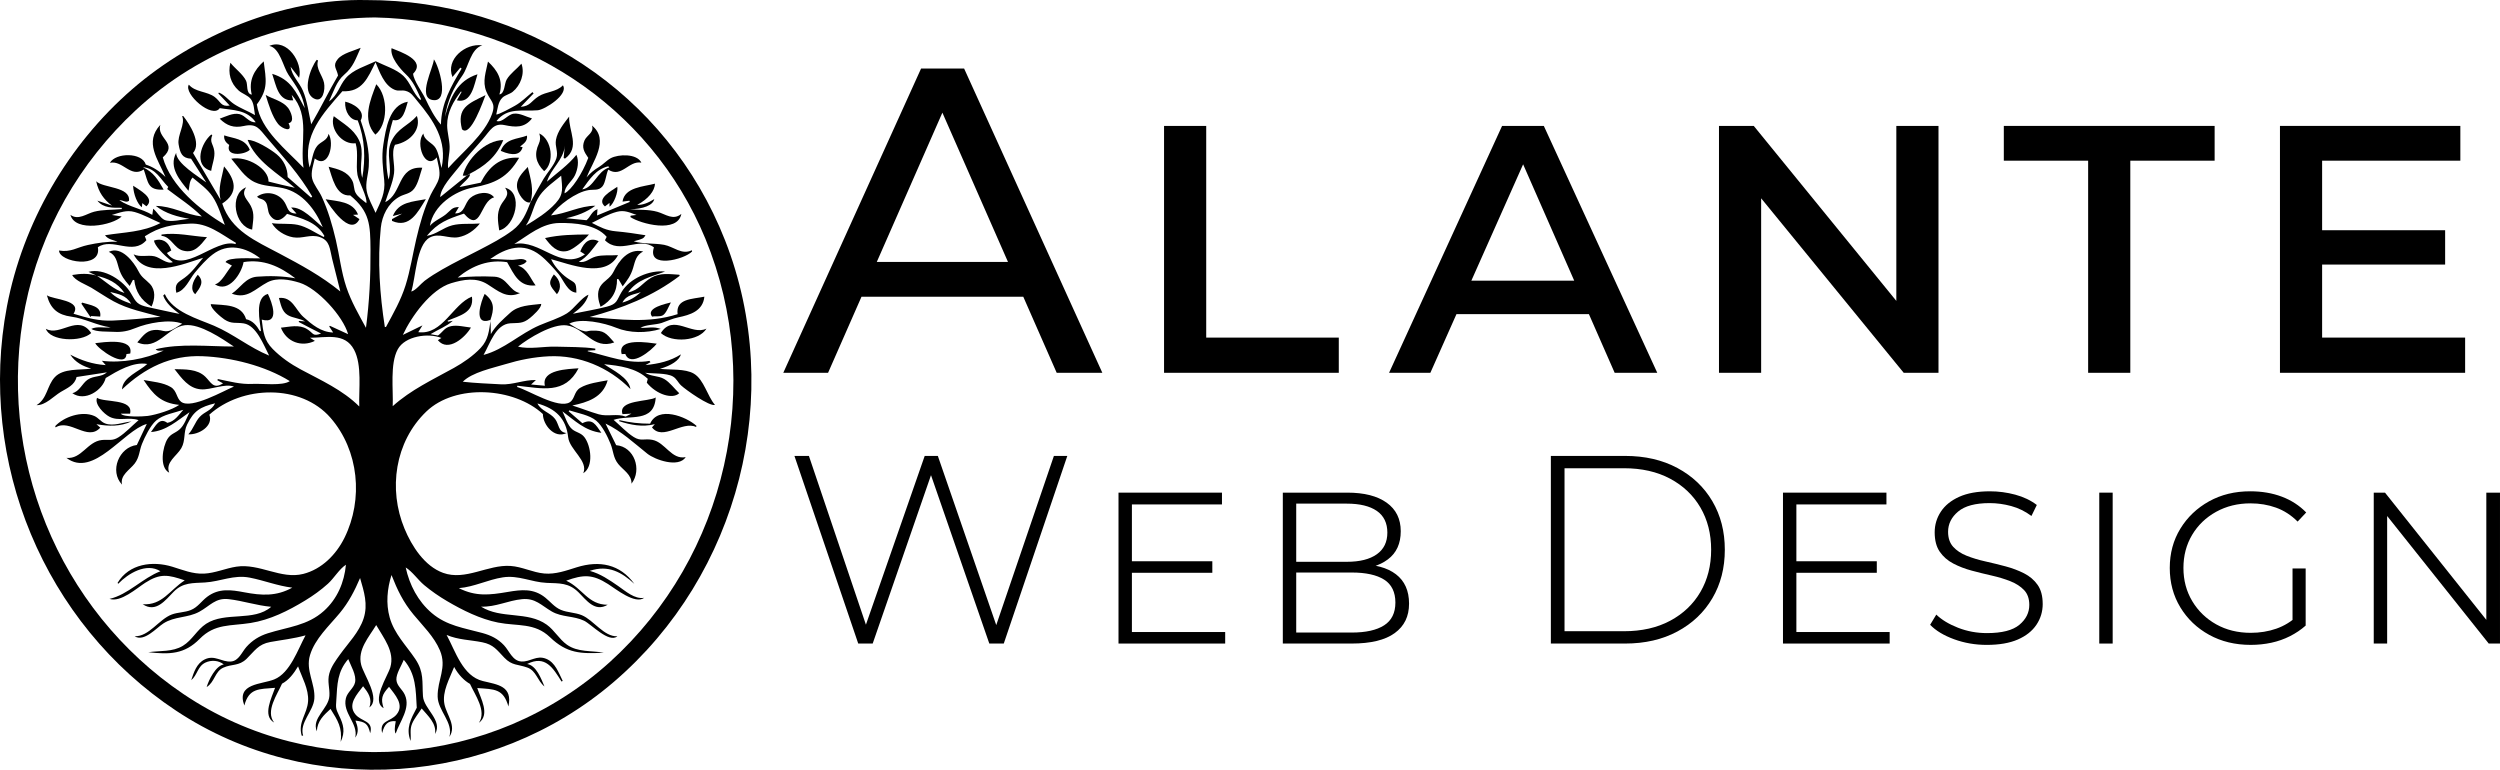 <?xml version="1.0" encoding="UTF-8"?>
<svg id="Layer_2" data-name="Layer 2" xmlns="http://www.w3.org/2000/svg" viewBox="0 0 4777.67 1471.07">

  <g id="New_Logo_W_Text" data-name="New Logo W/ Text">
    <g>
      <path class="cls-1" d="M700.56.13c302.35-.33,574.12,176.09,685.22,459.58,115.47,294.65,26.82,638.26-212.86,843.56-233.25,199.79-579.57,225.02-836.33,54.96C83.97,1190.9-43.33,882.54,13.3,585.34c30.39-159.47,116.44-308.19,239.06-414.61C371.72,67.14,541.01-3.44,700.56.13ZM716.32,33.33c-169.09,2.14-332.02,61.47-456.6,177.02-108.27,100.42-182.67,230.48-211.55,375.49-56.63,284.29,61.82,578.36,302.51,740.61,251.2,169.34,590.86,141.42,814.86-61.34,223.36-202.17,297.24-529.82,182.64-808.54C1242.47,199.51,990.82,39.17,716.32,33.33Z"/>
      <path class="cls-1" d="M937.21,611.54c.54,9.03.78,17.95.78,26.99,9.14-16.24,23.26-28.06,36.72-40.48,16.1-14.86,38.38-14.65,59.52-17.26.94,7.68-16.37,22.82-21.56,27.03-13.84,11.22-21.52,8.96-37.4,10.01-28,1.85-38.47,38.22-51.16,60.45,39.32-10.3,69.73-40.67,107.07-56.67,17.49-7.5,35.91-12.83,52.26-22.76,13.18-8.01,28.29-30.81,41.23-35.59-4.71,16.32-16.49,26.49-29.8,36.36,21.41-4.49,43.52-7.99,64.69-13.51,20.53-5.35,18.72-11.97,28.37-28.15,15.58-26.12,53.38-42.24,83.08-38.98-26.25,9.97-53.41,14.74-70.62,39.87,21.5-4.66,26.79-18.16,44.21-28.14,17.36-9.94,34.7-6.75,53.56-5.67.27.68.55,1.36.82,2.05-51.88,39.5-109.94,62.07-172.18,78.75,58.19,4.4,111.83,12.64,168.14-5.45-3.88-30,28.07-28.58,51.16-33.41-2.69,27.64-27.66,34.97-49.92,39.51-11.06,2.26-21.03,7.05-31.66,10.67-11.14,3.79-31.03,3.08-40.5,9.4,12.84.56,25.67-3.16,38.7,2.07-27.23,8.38-59.63,8.27-85.66-2.43-21.46-8.82-67.31-19.36-89.18-7.61,7.29,4.01,15.16,10.1,23.12,12.76,12.2,4.06,9.21.82,20.25.53,23.16-.6,26.3,4.14,42.61,22.55-40.31,14.63-55.63-27.53-90.65-32.56-26.87-3.86-73.3,24.51-93.15,40.53,21.42,5.67,50.2-.73,72.63.09,24.56.89,50.75.12,74.98,3.73,0,1,.01,2,.02,2.99-4.75.31-9.5.63-14.26.94-.11.4-.22.79-.33,1.19,38.39,9.12,78.84,25.48,118.08,18.34.64.83,1.28,1.65,1.93,2.48-2.51,1.46-5.01,2.91-9.52,5.54,25.3-2.51,47.31-7.56,67.73-20.51-3.41,11.78-18.58,21.46-40.25,27.71,18.83,2.13,48.57-.66,65.08,9.25,19.17,11.51,25.55,42.71,40.19,59.68-10.59,3.14-55.65-28.76-64.7-37.22-6.19-5.79-8.44-12.95-15.84-17.19-11.94-6.83-38.99-5.23-52.97-7.03,11.86,7.53,24.69,5.17,36.48,11.93,10.58,6.07,19.84,18.8,28.7,27.15-12.39,11.97-43.14,2.89-61.95-20.11.57-2.23,1.22-4.79,1.89-7.4-22.7-21.01-53.93-25.01-83.53-27.96,16.54,11.46,47.23,25.4,50.4,47.56-41.36-41.83-97.93-65.41-156.07-62.65-28.24,1.34-56.13,6.9-83.13,15.12-23.66,7.2-63.56,15.51-81.21,33.49,23.6,2.72,49.15,3.6,72.95,4.96,22.9,1.3,43.94-8.89,66.88-8.19-2.4,2.19-4.79,4.38-9.31,8.51,10.27.93,18.15,1.65,26.4,2.39-7.4-31.16,45.04-31.85,64.35-33.34-26.29,50.65-69.75,38.16-117.01,33.32-.15.81-.29,1.61-.44,2.42,21.61,6.1,79.39,42.7,100.65,29.14,9.92-6.33,8.01-20.31,19.78-27.46,14.53-8.83,36.51-11.45,52.64-14.52-9.17,33.07-38.55,42.05-67.54,48.2,16.89,5.21,33.54,12.04,50.46,16.84,17.39,4.94,34.85-2.01,51.54,4.38,3.29-1.71,6.57-3.42,10.96-5.71-6.52.38-11.67.67-17.07.99-9.26-27.78,50.78-23.49,63.46-31.86-2.84,49.36-50.49,32.55-80.49,42.78,12.47,10.63,24.63,24.03,38.42,32.78,13.76,8.72,20.22,2.48,35.65,5.44,24.71,4.75,36.34,38.48,63.79,33-13.62,21.02-58.65,5.21-73.47-6.62-26.05-20.8-49.08-42.63-79.85-57.54,6.66,13.51,13.33,27.01,20.38,41.32,34.6,2.91,49.96,46.81,29.29,73.61.5-17.49-15.61-25.63-25.28-37.56-9.97-12.31-9.14-24.63-14.69-38.42-5.59-13.88-15.69-34.59-27.39-44.36-13.1-10.94-35.54-14.55-51.51-19.81-.4.62-.8,1.24-1.21,1.86,8.86,7.67,17.73,15.35,26.23,22.71,19.68-9.91,25.3,2.93,36.28,18.35-31.26-3.59-51.23-23.69-74.5-41.07,5.24,10.23,9.91,26.89,18.66,34.21,7.52,6.3,16.69,6.57,23.32,15.11,12.7,16.34,18.26,56.57-2.15,69.02,10.34-23.46-26.2-44.86-28.81-68.83-3.88-35.68-23.86-54.74-58.74-64.53,7.51,14.83,24.21,17.08,33.78,29.65,7.9,10.38,5.63,25.25,21.94,26.87-23.47,11.62-45.28-16.17-45.28-36.28-54.82-50.93-166.92-58.5-222.83-4.74-60.13,57.82-72.95,148.49-41.58,223.87,13.9,33.4,38.18,71.51,73.78,84.39,42.81,15.49,85.28-16.13,128.71-13.25,22.35,1.48,42.41,12.5,64.57,14.46,21.66,1.91,41.76-5.57,62.1-11.91,43.1-13.44,82.58-6.19,110.09,31.75-23.82-21.93-49.53-37.06-85.33-24.88,20.27,5.43,37.23,17.17,54.26,28.88,13.91,9.57,31.79,25.86,49.86,22.6-17.33,13.17-54.34-16.96-69.11-26.32-29.8-18.89-47.02-18.36-79.99-6.41,31.63,14.69,41.65,46.03,79.23,46.03-24.33,14.6-40.61-8.85-55.52-23.64-18.95-18.81-36.43-17.09-61.11-18.2-29.05-1.31-53.75-15.12-83.63-10.54-28.75,4.41-54.7,18.29-84.13,20.61,32.44,16.25,58.59,13.23,93.16,7.32,26.75-4.57,49.81-7.15,72.09,10.8,9.98,8.04,17.68,18.33,29.81,23.41,12.75,5.34,27.04,4.84,39.95,10.16,22.41,9.22,42.67,41.69,68.03,40.27-16.15,13.77-49.85-22.99-63.56-29.64-19.86-9.62-42.34-6.46-61.78-17.68-20.09-11.6-31.24-25.99-56.77-23.59-26.98,2.54-50.54,15.36-78.54,14.28,38.28,24.23,88.81,8.14,125.49,34.4,14.97,10.71,23.84,27.8,38.75,38.36,20.72,14.67,46.71,11.1,70.5,15.19-43.83,2.54-70.71,1.49-102.89-29.51-29.21-28.13-62.21-20.68-99.33-28-33.87-6.68-67.71-23.55-97.32-40.96-15.39-9.05-30.16-19.21-43.86-30.68-11.82-9.89-22.48-25.76-35.27-33.65,7.24,33.4,23.54,64.69,49.79,87.06,28.78,24.53,61.66,28.55,96.7,38.18,16.19,4.45,29.71,10.97,41.38,23.45,10.43,11.16,16.41,30.23,33.53,31.03,17,.8,28.51-12.6,46.88-5.24,17.7,7.1,23.88,26.69,31.8,42.3-.75.42-1.49.85-2.24,1.27-16.29-26.06-31.01-51.1-65.75-33.56,17.74,2.74,26.91,28.66,33.12,42.94-13.7-10.93-15.59-29.96-32.66-36.12-18.09-6.53-29.23-3.37-44.08-18.89-14.26-14.9-20.78-25.12-42.05-29.42-23.26-4.7-45.83-4.5-68.24-14.02,17.07,31.42,30.79,78.75,69.3,88.1,28.67,6.96,57.14,9.39,48.84,48.59-9.72-34.31-26.73-32.75-59.57-35.22,6.46,19.52,24.94,50.42,3.16,66.46,15.2-22.52-7.45-53.3-17.01-74.34-10.78-6.06-22.07-17.2-30.29-32.41-8.47,21.91-23.48,47.24-18.53,71.28,4.23,20.57,23.63,41.44,9.35,62.44,8.08-27.58-21.75-49.85-22.35-76.93-.72-32.54,18.41-55.39,4.25-88.69-11.13-26.18-32.54-46.69-50.41-68.28-19.76-23.88-30.8-46.98-42.02-75.51-8.26,26.16-10.95,54.42-3.48,81.11,8.74,31.24,31.37,53.16,48.96,79.35,16.94,25.22,12.79,43.19,14.63,71.12,1.61,24.49,38.46,46.04,23.11,72.3,3.03-20.53-13.61-34.67-25.59-48.87-5.72,9.12-14.16,19.13-18.3,29.02-4.92,11.75-1.49,20.96-2.96,33.09-9.24-24.86.49-41.69,11.89-63.54-1.98-34.32-1.31-64.01-24.81-91.52-4.18,10.65-14.91,26.92-14.12,38.2.84,11.99,11.43,18,16.23,28.84,11.32,25.54-9.61,50.29-17.6,73.9q-3.5-4.68.16-23.63c-14.42-1.34-21.52,4.87-26.01,22.76-5.87-24.73,15.66-21.21,27.56-35.6,15.49-18.75-3.24-37.9-14.38-52.93-13.97,15.19-16.06,23.08-10.36,40.86-24.45-13.83,7.73-60.71,12.84-78.24,8.73-29.96-12.81-55.8-27.03-80.6-14.32,23.53-36.04,46.96-28.7,76.02,4.81,19.06,38.06,65.79,15.5,81.47,6.36-16.59-2.13-28.33-11.83-40.57-11.39,15.29-30.44,34.63-14.67,53.82,11.73,14.27,35,11.66,28.23,35.95-4.47-17.94-8.53-21.5-28.18-24.16,4.26,10.88,7.35,21.66-.38,32.62,6.11-27.68-24.93-46.89-17.86-75.44,2.91-11.76,14.78-18.72,17.39-29.77,3.31-13.98-8.08-32.4-12.92-44.88-21.02,24.33-20.92,48.01-22.79,78.35-.83,13.51-1.6,15.79,5.15,29.35,8.84,17.73,12.14,31.47,3.14,50.5,3.38-26.77-5.41-40.77-19.34-62.97-12.97,11.89-25.29,22.96-26.19,42.8-10.63-25.59,22.38-42.78,24.01-67.6,1-15.13-4.44-27.75-.1-43.15,3.73-13.24,12.22-24.6,20.09-35.62,15.92-22.29,36.81-42.84,45.4-69.38,8.74-27.02.76-51.12-6.77-77.24-10.44,24.42-21.83,46.48-38.91,67.07-20.28,24.46-47.31,48.96-56.76,80.26-8.91,29.51,10.32,54.51,8.27,83.29-1.73,24.22-29.15,45.78-21.37,70.72-.95-.04-1.9-.08-2.86-.12-7.39-26.44,10.64-40.89,12.27-65.91,1.5-23.08-11.65-45.28-19.15-66.46-8.38,14.04-17.86,26.38-30.65,33.09-9.11,20.7-32.19,52.76-15.06,74.29-23.04-12.81-4.6-47.8,1.78-66.37-31.09,2.58-49.85.41-58.76,33.83-15.88-42.76,33.19-40.09,57.29-49.96,30.34-12.42,45.01-57.25,59.69-84.18-22.71,6.38-44.36,8.59-67.33,12.76-23.08,4.19-29.82,16.97-45.28,32.06-14.76,14.4-28.13,9.48-44.71,17.03-16.1,7.33-16.26,27.58-31.68,37.01,3.86-13.25,17.22-40.81,32.74-43.22-9.72-7.95-24.04-8.85-35.15-3.54-15.14,7.24-15.12,23.79-27.07,33.61,5.14-15.29,10.17-31.97,25.8-39.68,18.88-9.32,32.46,5.37,50.07,4.01,15.02-1.16,20.73-17.83,29.54-27.79,11.19-12.65,24.85-21.05,40.89-26.14,38.39-12.19,75.91-14.48,107.34-42.8,25.47-22.95,38.88-54.58,42.04-88.24-12.88,8.34-22.64,25.64-34.34,36.25-13.45,12.18-28.29,22.79-43.77,32.21-32.01,19.48-66.86,36.98-104.15,42.87-38.56,6.09-68.19.86-97.23,30.34-29.09,29.53-57.76,30.08-98.19,25.5,22.11-3.18,46.27-.18,66.11-12.24,17.77-10.8,26.94-30.75,44.43-42.12,36.47-23.71,91.19-3.51,124.36-32.42-27.72-2.42-53.75-11.38-81.07-14.58-25.83-3.02-35.78,12.83-56.45,24.09-22.14,12.07-47.16,8.39-68.63,22.31-13.62,8.83-36.83,35.93-54.92,24.48,27.4.96,46.39-32.37,71.05-41.61,11.73-4.39,24.63-3.82,36.21-8.45,13.53-5.4,20.33-17.08,31.55-25.47,22.19-16.6,45.47-13.27,70.91-8.46,33.1,6.26,61.14,7.96,91.55-8.89-28.17-3.39-53.68-13.78-81.29-19.15-30.78-5.99-55.73,7.47-85.71,9.26-23.19,1.38-41.79-.37-59.55,17.64-15.8,16.02-33.86,41.02-59.3,23.92,37.53,2.46,51.24-26.79,80.34-45.6-31.25-10.71-46.62-13.93-75.4,4.55-16.7,10.72-46.88,37.97-68.37,30.86,35.49-8.04,63.32-39.91,97.38-52.83-26.96-17.05-61.96,4.38-80.62,23.85-.46-.51-.93-1.02-1.39-1.52,22.09-36.99,67.08-42.47,104.53-31.03,20.19,6.17,39.13,14.23,60.7,13.25,21.22-.97,41.06-10.16,62-13.33,44.02-6.67,84.93,24.67,127.61,13.89,35.52-8.97,63.02-37.05,78.86-69.07,36.36-73.55,27.72-166.87-26.72-229.34-56.78-65.16-169.22-62.04-231.55-5.94,8.37,21.85-20.61,38.91-40.11,37.51,9.7-10.3,12.61-23.41,21.82-33.37,9.49-10.27,22.76-11.89,29.32-25.86-28.25,7.01-40.63,14.14-53.47,40.49-7.45,15.29-2.65,30.26-11.07,45.15-8.57,15.15-30.99,26.85-23.17,46.99-19.57-10.26-12.45-50.08-3.21-64.64,6.24-9.83,13.97-10.65,22.18-17.41,9.74-8.03,14.29-22.24,19.85-33.62-23.17,16.03-44.49,35.76-73.69,37.96,8.62-11.31,16.08-28.98,31.3-17.52,13.9-2.68,21.31-14.61,30.49-24.98-16.41,5.69-38.61,9.01-51.98,20.57-10.92,9.44-21.76,31.59-26.96,44.6-5.3,13.27-4.74,25.36-13.86,37.37-9.26,12.2-28.51,22.4-24.24,40.49-24.72-25.93-5.5-71.79,28.24-75.76,6.3-13.3,12.42-26.24,19.04-40.23-44.39,12.32-101.84,104.26-153.54,64.84,28.78,2.91,39.97-31.12,67.54-34.12,13.02-1.42,19.7,2.41,31.67-5.06,13.77-8.6,26.22-22.38,38.64-32.9-18.83-6.86-37.77,2.91-55.88-6.65-10.12-5.34-28.73-23.63-23.56-36,14.23,9.29,69.92,1.11,63.2,30.22h-17.73c4.99,7.3,43.43,5.47,51.57,4.34,16.44-2.29,46.55-11.56,60.03-21.1-34.76-3.6-49.37-19.34-67.98-47.53,16.69,3.2,37.09,4.51,51.98,13.49,11.9,7.18,10.7,21.52,19.82,28.28,19.55,14.5,81.96-21.65,100.82-29.24-17.92-6.35-44.05,6.72-63.13,5.3-23.43-1.74-36.74-21.22-50.44-38.58,20.13.5,43.44-.58,58.91,14.53,11.02,10.77,15.23,24.45,33.79,12.6-3.56-1.95-7.19-3.94-10.81-5.93l.88-2.3c22.28,4.46,43.57,10.5,66.42,9.29,17.91-.95,57.29,4.26,71.15-5.32-47.45-29.49-111.71-45.38-167.09-47.61-60.48-2.44-109.94,22.18-153.66,63.48,1.17-23.67,33.49-34.43,48.36-48.64-26.84-4.91-57.84,13.69-79.46,26.83-5.87,23.66-40.1,45.94-63.81,28.94,13.76-2.97,18.61-18.48,29.41-25.82,11.91-8.11,25.75-4.19,36.8-13.99-18.97,2.93-37.93,5.85-58.11,8.96-3.29,15.44-18.16,21.29-30.29,28.58-13.6,8.17-29.11,25.77-46.21,25.21,20.8-12.5,19.73-37.08,34.89-53.44,16.18-17.46,47.96-13.2,69.61-16.4-16.23-4.68-30.5-12-39.98-26.69,20.88,10.89,42.54,18.38,67.74,20.02-2.68-3.01-4.31-4.84-7.39-8.3,37.38,4.96,83.08-3.22,118.09-19.47-5.02,0-12.02,1.71-15.21-2.57,46.56-11.69,101.72-5.2,149.37-5.2-22.7-15.16-64.53-43.97-93.34-40.78-33.94,3.76-52.55,49.98-91.19,32.83,12.56-14.46,19.04-24.94,39.13-23.75,8.17.48,12.07,3.83,20.69,1.99,8.51-1.82,18.42-9.75,26.02-13.9-23.82-9.71-66.65-1.14-89.29,8.28-13.39,5.57-26.21,8.25-40.86,7.27-11.12-.74-34.85.67-43.63-5.64,12.05-5.67,24.53-1.28,36.98-2.89-26.29-3.59-49.39-17.04-75.04-20.45-25.61-3.41-39.83-14.68-46.83-40.87,11.99,8.47,68.11,8.76,50.93,35.27,26.59,7.98,47.6,14.33,75.8,13.01,30.22-1.41,60.44-4.22,90.54-7.2-30.27-8.23-62.06-14.45-89.77-29.58-14.63-7.99-28.38-17.52-42.68-26.07-9.16-5.47-31.26-13.42-36.42-24.23,16.34-2.87,31.8-3.27,47.11,1.34,18.75,12.48,30.89,25.67,52.84,33.07-13.75-20.26-32.51-27.96-52.96-32.92-4.88-2.32-9.76-4.64-15.81-7.51,29.2-8.23,67.61,17.1,81.24,41.33,9.89,17.59,12.36,21.5,32.78,26.19,19.89,4.58,39.94,8.63,59.89,12.94-14-10.74-25.73-20.41-31.19-35.09,1.02-.96,2.04-1.92,3.06-2.88,15.33,34.4,63,47.21,94.07,60.5,37.37,15.98,67.65,41.7,105.33,57.07-10.69-20.52-24.38-57.79-48.66-61.54-14.84-2.29-23.19,1.64-37-7.6-5.5-3.68-26.82-21.01-25.79-29.22,25.71,2.32,58.47-.55,67.42,28.84,12.47,2.59,20.22,11.98,26.53,23.02.62-.27,1.24-.54,1.86-.82-1.71-16.97-12.98-63.4,13.24-70.57,7.4,15.05,24.13,59.05-11.77,49.11,2.79,23.13,4.14,39.05,20.97,56.12,15.72,15.95,33.99,28.58,53.65,39.13,38.98,20.93,79.96,39.09,111.8,70.76-1.22-32.49,5.67-78.94-9.97-108.48-17.67-33.37-53.72-22.84-84.3-22.84,2.82,1.78,5.18,3.27,9.48,5.98-25.33,12.48-54.26,2.27-64.98-25.23,16.93-1.65,34.39-6.6,49.66,2.51,13.09,7.81,10.27,15.02,27.11,8.66-14.37-7.19-28.6-14.54-42.76-22.13.19-.65.37-1.3.56-1.95,3.4.29,6.79.57,11.68.98-10.5-6.23-23.11-6.24-32.93-12.04-11.67-6.89-13.45-20.67-17.12-32.85,26.05-2.63,31.23,22.45,46.82,36.28,16.49,14.63,33.63,29.11,56.82,29.74-2.92-4.51-5.2-8.02-7.47-11.54.4-.42.81-.85,1.21-1.27,11.32,5.2,22.64,10.41,34.86,16.03-9.61-34.45-58.46-87.73-92.82-98.38-18.86-5.85-42.75-10.39-61.06-.9-23.99,12.45-38.59,33.05-68.39,21.88,17.1-11.52,26-30.68,48.16-32.48,23.51-1.91,50.05-1.27,73.28,3.13-30.01-23.11-61.4-37.14-98.98-31.02-3.66,21.52-28.15,59.75-54.75,42.54,12.83-2.69,23.68-26.58,32.53-35.83-3.07-1.68-7.53-4.11-12.28-6.71,4.61-10.57,55.03-6.56,66.45-7.11-27.75-21.47-61.79-29.97-91.2-7.31-12.59,9.7-23.72,22.51-33.86,34.67-10.43,12.51-18.15,34.23-35.42,38.31-3.63-17.76,3.19-19.39,15.98-28.71,13.9-10.13,24.23-25,35.32-38.1-37.95,12.01-107.99,42.02-132.88-6.57,12.64,6.15,26.64.81,39.84,3.73,11.02,2.44,23.47,15.59,35.19,11.21-20.18-15.49-35.12-32.59-36.1-41.24,13.56-4.94,27.17.48,33.06,18.85-2.73,1.6-5.57,3.27-8.41,4.93,31.51,43.98,91.9-28.69,131.15-17.09.27-.78.53-1.57.8-2.35-28.75-16.86-54.11-38.49-88.19-36.71-34.12,1.79-56.91,5.54-85.9,24.15.99,2.48,1.92,4.8,2.99,7.47-26.11,30.34-65.14-6.06-92.74,13.5,7.79,42.45-74.23,28.61-74.23,6.24,22.87,3.87,33.41-5.86,55.31-10.6,17.39-3.77,38.25-7.06,56.36-6.03-7.74-3.91-17.32-3.79-23.79-12.55,37.71-6.07,71.7-5.6,106.01-23.32-16.03-6.86-32.63-16.26-49.37-21.06-15.74-4.51-28.01,1.14-43.64,5.62,7,1.06,11.99,1.82,18.87,2.86-17.31,17.13-89.16,30.7-97.95-3.1,14.91,11.1,30.41-2.08,45.19-5.93,16.67-4.34,35.78-3.35,52.94-5.07-.04-.83-.09-1.66-.13-2.49-16.71,0-35.08,1.02-46.55-13.66,9.38,3.22,18.75,6.44,28.13,9.66-15.6-11.49-25.86-25.65-30.38-46.68,12.87,13.25,65.74,9.81,62.73,37.32-5.97,4.65-11.45-1.67-18.43-1,19.93,13.12,42.98,16.27,62.92,27.88.6-4.01,1.03-6.83,1.75-11.68,6.82,5.47,13.88,17.88,21.56,21.32,11.85,5.31,34.84-1.19,47.64-2.04-21.91-3.71-44.81-9.59-64.26-24.67,30.59.08,57.24,16.6,88.05,20.21-20.12-20.37-43.68-34.99-66.23-52.48.12-.23.92-1.83,2.01-4.01-14.61-14.27-23.62-35.74-48.29-37.64,20.87,10.15,28.17,23.08,39.52,42.79-30.85,1.6-29.3-13.59-38.02-38.47-25.22,16.82-40.1-18.1-64.71-12.79,11.14-19.65,61.52-20.41,68.61,3.42q19.7,6.26,37.57,23.63c-14.43-33.87-40.66-66.28-9.89-99.56-7.69,26.18,35.37,35.11,4.78,62.14,15.69,55.73,71.37,100.47,118.61,129-7.21-18.02-12.61-37.87-23.52-54.09-9.89-14.71-24.89-25.12-38.26-36.35-6.99,7.88-5.42,17.75-7.79,25.33-16.07-20.02-38.3-44.39-23.53-72.51-.03,19.98,43.57,45.83,57.63,56.49-9.85-15.34-19.7-30.69-29.09-45.31-17.05-1.02-20.87-10.34-23.79-27.2-3.05-17.57,13.43-39.01,6.7-54.17.7-.08,1.4-.16,2.1-.24,12.49,15.88,35.42,51.6,18.74,70.66,17.59,29.92,34.84,59.27,52.9,89.99-6.09-21.38,2.44-43.33,6.36-64.36,21.6,25.33,28.65,50.1-3.46,71.05,17.02,51.88,63.78,71.32,109.56,95.64,41.58,22.09,79.63,42.59,116.14,72.36-5.2-20.75-10.38-41.5-15.62-62.24-4.73-18.74-3.73-34.88-23.68-41.77-17.55-6.06-33.14,3.6-51.04.46-15.73-2.75-32.54-13.12-40.62-27.02,16.34,2.3,33.56-.04,49.5,3.2,16.99,3.46,34.17,15.59,49.59,23.22.49-.63.98-1.27,1.47-1.9-15.03-27.35-43.94-33.65-71.41-42.33-10.3,12.79-22.36,17.84-32.92,2.27-4.81-7.09-3.09-18.13-7.91-24.73-5.43-7.43-11.63-4.77-16.56-10.35,15.57-11.35,38.24-7.81,50.19,7.07,9.82,12.22,6.11,24.99,25.31,25.2-3.18-3.54-5.98-6.67-10.29-11.47,21.42-1.81,44.34,25.01,60.41,37.48-14.34-33.96-38.79-66.35-76.14-74.66-17.74-3.94-37.05-3.43-53.76-11.28-19.86-9.33-31.16-28.96-44.96-44.95,31.55-5.57,71.88,19.84,71.2,43.69,16.69,4.31,33.38,8.24,50.22,11.92-32.03-27.35-74.29-50.41-90.17-91.43,13.66-.98,44.47,18.21,55.59,27.46,13.32,11.07,20.88,26.41,20.88,43.5,14.07,12.31,29.42,25.72,44.76,39.13.74-.62,1.48-1.24,2.23-1.86-24-41.82-54.68-74.86-85.75-111.36-16.01-18.81-20.42-28.95-45.24-23.5-18.7,4.11-32.03-.34-45.82-13.99,11.37-3.98,25.43-11.7,37.83-8.73,11.75,2.82,17.93,16.61,30.98,15.54-16.82-24.42-43.46-22.78-68.72-27-14.18,21.39-69.74-27.68-59.09-44.87,12.19,14.58,34.94,12.59,49.48,23.61,11.62,8.81,11.59,19.22,28.64,16.34-7.45-7.96-14.59-15.58-21.74-23.21l1.06-1.61c11.78,4.67,18.66,15.16,29.06,22.03,12.37,8.18,26.97,13.49,39.9,21.04-1.73-9.83-1.66-21.75-7.6-30.21-5.2-7.41-16.82-10.67-23.55-16.69-15.54-13.91-20.89-33.15-15.85-53.18,8.65,10.97,24.04,21.98,29.99,34.5,3.75,7.9-.6,24.67,10.9,26.46-6.66-26.86,4.51-46.91,22.81-63.53,4.33,34.98,9.33,52.47-13.15,82.24,7.08,49.16,57.11,87.23,89.22,121.15-7.3-48.45,13.67-98.73-22.61-139.37.8,2.93,1.6,5.87,2.85,10.47-28.91,2.01-32.54-28.63-40.14-50.71,35.84,10.97,45.15,34.02,62.29,65.58-4.01-26.06-16.66-42.45-31.02-63.55-10.33-15.18-16.38-51.58-36.79-55.39,34.26-15.03,64.55,32.18,57,61.03-5.95-7.72-11.13-14.46-16.31-21.19,2.74,17.91,16.63,29.62,23.52,45.7,8.42,19.63,11.15,43.48,15.91,64.19,17.96-30.8,33.25-62.5,51.27-93.17-2.43-13.41-11.29-18.29-.52-31.38,9.12-11.08,31.18-16.13,43.75-21.55-9.83,21.59-13.91,36.43-31.67,51.54-14.53,12.37-20.71,33.54-28.87,50.92,17.43-12.42,19.13-29.07,31.98-44.32,13.83-16.42,38.55-23.44,57.34-32.42,16.34,8.12,39.49,15.2,52.93,28.02,13.69,13.06,17.63,31.96,31.99,45.77.6-.38,1.21-.76,1.81-1.14-8.77-19.16-15.16-34.78-29.55-48.17-10.37-9.65-30.33-32.88-26.92-49.46,16.85,7,66.84,23.08,41.17,48.79,1.07,13.19,17.21,34.79,22.95,46.79,8.52,17.79,17.06,35.56,30.24,50.5.67-40.18,19.43-73.9,39.56-107.08-.82-.62-1.64-1.24-2.46-1.87-4.75,5.67-9.5,11.34-15.04,17.95-13.7-33.55,24.71-65.26,56.98-60.5-22.33,6.6-25.93,40.53-38.04,57.6-18.3,25.8-28.21,47.57-33.4,79.19,9.99-37.23,23.65-69.25,62.23-81.51-6.04,18.69-10.93,56.65-39.34,49.81,3.08-5.49,6.03-10.76,8.99-16.03l-1.21-.95c-14.49,19.09-26.63,39.91-26.39,64.86.13,13.53,4.35,26.67,4.74,40.27.4,13.77-4.38,28.17-2.9,41.57,27.2-30.49,69.77-64.51,83.89-103.61,7.96-22.05-3.23-24.01-10.89-43.03-7.88-19.56-.53-37.55,3.19-57.19,17.5,16.31,30.1,35.39,21.81,62.83,10.49-1.38,9.29-20.63,13.93-28.51,6.8-11.55,19.4-20.19,28.18-30.3,6.98,18.68-1.64,41.64-16.84,53.86-5.52,4.43-14.1,6.04-19.14,10.73-8.75,8.14-9.44,21.35-12.12,32.41,3.64,1.24,30.93-13.95,35.86-16.7,12.15-6.78,22.39-17.3,33.28-25.94.74.85,1.48,1.69,2.22,2.54-7.87,8.21-15.74,16.43-24.58,25.65,18.5-1.47,19.72-11.03,34.22-20.18,14.5-9.15,34.02-7.98,46.38-21.01,11.27,17.42-34.31,46.46-48.08,47.69-28.95,2.57-57.46-6.34-78.83,20.56,12.12,3.54,20.92-12.73,33.21-14.07,11.7-1.27,23.58,6.04,34.61,9.09-14.4,18.67-32.14,16.96-52.23,12.78-21.65-4.5-27.44,10.24-41.93,26.87-15.76,18.08-31.98,35.97-46.76,54.88-10.55,13.49-34.06,38.06-34.47,55.87,16.86-13.67,33.72-27.35,50.58-41.02,1.63-1.03,3.26-2.07,4.9-3.1,6.89,2.85-16.34,20.46-18.42,24.91,13.45-2.81,26.9-5.62,40.33-8.43,15.45-29.92,36.89-50.09,73.45-47.63-21.67,37.82-46.77,49.25-87.8,56.88-34.94,6.5-76.35,34.11-82.76,73.35,8.06-9.76,21.05-14.37,30.76-22.24,9.33-7.57,11.09-13.67,24.62-13.78-2.71,4.57-4.94,8.34-7.2,12.15,18.96.55,17.29-19.15,29.13-29.6,11.16-9.84,35.09-14.74,45.4-1.05-26.75,6.88-24.69,69.68-57.63,31.07-31.04,10.35-49.62,17.02-70.96,42.49,18.6-2.94,30.88-15.51,48.61-20.13,16.34-4.26,35.87-2,52.81-3.47-10.2,12.93-24.58,23.13-40.99,26.19-18.83,3.51-37.38-9.04-54.88.68-25.68,14.26-26.74,76.74-35.24,103.18,8.29-1.91,18.48-15.2,25.52-20.52,10.69-8.07,22.11-15.1,33.72-21.75,23.62-13.53,48.21-25.39,72.33-38.01,21.16-11.07,42.97-22.25,62.08-36.74,18.8-14.26,25.81-32.19,34.22-53.59l-.18.21c8.33-15.17,16.46-30.41,25.34-45.26,7.01-11.73,20.01-25.68,24.22-38.81,4.12-12.88-3.05-22.2-.77-35.43,2.81-16.25,15.48-31.87,25.22-44.43-1.24,27.54,21.6,58.65-7.9,80.29-.87-.42-1.75-.84-2.62-1.26.75-7.85,1.5-15.7,2.25-23.55-2.44,27.97-26.77,43.74-34.13,68.89,19.03-16.73,40.52-31.5,56.29-51.38,5.32,12.25,2.63,27.47-2.81,39.13-5.6,12-19.83,20.34-19.89,34.5,12.78-5.61,34.11-37.48,45.36-67.68-8.01-11.66-12.91-19.78-7.28-33.21,4.32-10.3,19.1-15.14,14.33-28.6,34.23,27.4,1.04,69.67-10.38,99.1,7.19-8.36,14.22-14.23,23.8-19.94,7.9-4.71,14.83-12.72,22.41-16.76,14.8-7.87,49.99-9.18,58.62,8.48-23.99-4.59-37.99,29.9-63.29,13.34-4.34,8.92-5.17,24.99-11.2,32.07-7.28,8.54-16.26,5.5-26.45,7.1-24.04,3.77-57.75,28.77-71.79,48.35,28.99-3.24,55.2-18.41,84.72-18.5-16.7,12.58-35.69,19.42-55.83,23.84,12.86,1.27,25.71,2.54,38.96,3.84,7.33-5.57,9.19-16.77,21-21.17-.35,4.96-.62,8.75-.86,12.11,20.57-8.52,41.53-17.2,62.49-25.89-.23-.77-.46-1.53-.68-2.3-4.04.52-8.07,1.03-13.17,1.68,4.1-27.82,40.57-28.46,62-34.3-.24,13.75-13.06,29.61-33.96,40.56,9.82.32,19.88-3.08,32.67-11.03-2.46,11.88-21.1,18.98-47.08,19.46,17.38,1.45,36.21-.05,53,4.79,16.13,4.64,29.9,17.05,45.85,4.03-7.43,37.93-78.34,18.83-97.46,5.99.19-.86.39-1.72.58-2.58,3.72-.48,7.44-.96,11.15-1.44-13.71-4.75-22.91-9.79-37.47-6-16.18,4.21-32.91,13.82-47.85,21.21,16.05,8.23,27.73,14.48,45.77,16.06,19.08,1.67,37.79,4.48,56.76,7.52-3.8,6.36-5.07,7.03-22.52,11.56,16.43,5.43,40.47,3.44,58.12,6.78,18.28,3.46,33.55,19.83,52.98,10.33.14.81.28,1.61.43,2.42-14.96,15.58-86.52,33.55-72.9-7.84-28.11-21.59-65.04,14.89-93.61-13.68,1.18-2.3,2.23-4.35,3.32-6.47-20.5-24.04-61.51-26.83-90.53-26.48-33.05.4-58.94,23.09-86.02,40.17,49.25-9.69,88.83,51.94,134.96,19.85-3.62-2.32-6.31-4.04-8.9-5.7,7.86-20.32,20.17-26.77,35.18-19.58-11.36,14.67-21.34,30.01-38.05,39.44,13.1,2.69,19.92-6.46,31.95-9.91,13.48-3.87,29.12-1.76,43.02-2.85-23.7,45.51-91.69,17.44-127.88,7.72,5.98,13.1,18.48,27.19,30.24,35.55,15.16,10.78,18.04,6.75,18.04,28.45-17.09-1.04-24.24-23.88-33.83-35.36-10.3-12.32-22.77-26.41-35.38-36.26-32.05-25.01-64.61-14.46-95.38,7.31,14.09,0,27.89,1.49,41.84,1.64,8.41.09,21.19-4.86,27.82,2.41-3.6,5.67-9.28,6.87-16.71,8.77,17.52,4.59,23.78,24.69,33.81,37.62-31.5,3.41-41.06-20.78-54.51-44.37-33.92-5.33-65.12,5.37-94.43,29.36,22.85-2.14,47.08-2.77,69.97-1.66,24.98,1.2,28.44,27.65,49.1,31.38-25.41,11.34-41.74-4.05-62.2-16.9-21.51-13.51-45.72-9.2-69.51-2-38.52,11.66-75.87,63.49-92.19,98.81,12.42-6.03,23.72-11.52,37.47-18.19-3.28,5.32-5.39,8.73-7.99,12.94,46.54,6.09,66.11-53.78,102.53-67.9,4.54,31.07-24.33,36.47-46.37,45.86.17.66.33,1.32.5,1.98,3.11-.53,6.21-1.06,9.32-1.58-12.12,10.87-27.28,16.14-42.55,25.47,5.91,1.09,10.25,1.88,14.21,2.61,9.89-7.16,12.31-15.47,25.48-18.01,11.71-2.26,25.79,1.52,37.51,2.76-10.19,18-43.36,48.27-63.21,24.15,2.25-1.41,4.44-2.78,6.76-4.24-24.96-10.12-69.51-3.81-83.39,21.68-15.24,28-8.25,77.59-9.66,108.7,34.97-31.46,76.25-50.57,116.92-73.11,17.9-9.92,37.03-23.13,51.15-38.21,14.94-15.95,15.99-32.74,19.08-53.71l-.21.2ZM735.48,625.03c.75-.1,1.49-.2,2.24-.3,13.95-25.81,28.39-51.1,37.27-79.25,9.09-28.82,13.62-59.05,20.48-88.44,6.78-29.06,14.92-57.97,27.69-85.03,4.95-10.48,13.42-21.04,15.96-32.39,2.79-12.51-2.14-26.34-4.47-38.75-22,25.92-41.57-26.43-25.57-45.74,1.95,14.11,17.01,16.93,23.53,27.86,6.31,10.58,7.91,26.37,11.14,38.12,11.65-52.03-14.78-90.47-46.64-128.57-7.31-8.74-11.38-16.24-22.25-18.94-7.62-1.9-12.83,1.24-20.83-2.11-20.06-8.41-28.57-34.32-36.39-52.6-14.67,29.85-25.29,57.63-63.28,55.46-36.72,42.09-77.68,85.33-62.69,145.64,5.05-12.87,5.68-30.35,14.57-41.16,7.07-8.58,19.82-10.3,21.55-23.14,11.81,17.55.65,68.55-26.25,47.11-2.57,12.03-7.99,26.21-4.97,38.52,2.81,11.49,12.88,23.02,17.93,33.81,12.46,26.59,20.63,55.06,27.34,83.58,7.01,29.82,10.35,61.09,20.1,90.17,9.17,27.34,23.76,52.36,37.46,77.59,6.55-50.07,9.01-98.94,8.65-149.44-.34-47.52-1.25-72.66-38.84-103.65-27.64,2.43-34.48-35.58-41.18-54.74,18.35,4.89,35.8,8.46,45.29,26.78,3.74,7.22,2.55,16.27,6.21,23.02,4.57,8.44,13.37,13.76,20.57,19.81,2.62-10.62-14.85-41.93-16.89-53.83-3.59-20.95,2.18-40.07-3.51-60.69-25.42,3.62-50.37-27.07-41.84-51.73,18.02,14.07,37.32,23.97,47.82,45.11,12.39,24.95-.9,47.41,6.66,72.85,6.33-37.39,5.26-74.2-8.79-109.99-13.9.2-25.17-16.46-23.88-35.66,14.76,3.12,39.85,17.29,29.59,35.91,9.95,29.5,17.51,56.62,15.45,88.17-1,15.25-6.8,31.53-3.91,46.61,2.75,14.35,11.18,28.37,16.91,41.78,10.19-22.22,19.04-38.16,16.53-62.75-2.38-23.23-5.36-44.14-1.64-67.64,4.75-29.98,11.12-75.81,46.73-81.95-4.51,13.56-8.09,39.51-28.54,34.96-11.18,36.78-16.86,73.98-8.28,113.88,8.23-25.24-6.28-48.69,5.68-73.63,12.02-25.07,31.51-28.89,48.5-48.11,8.46,24.13-10.56,49.14-41.87,55.18-7.8,15.66.37,37.53-1.77,54.33-2.4,18.85-11.28,37.12-16.8,55.24,33.04-16.23,22.48-68.66,70.73-65.75-4.31,12.45-7.42,29.42-15.46,40.02-7.92,10.44-18.39,9.68-28.99,15.87-21.1,12.32-32.43,35.64-34.82,59.07-6.48,63.39-1.98,126.89,7.75,189.53ZM1004.91,431.13c20.8-12.86,40.34-24.6,56.98-42.79,16.11-17.6,12.46-29.47,10.57-52.53-13.93,11.55-29.89,22.36-40.55,37.22-12.72,17.72-14.56,40.25-27,58.09ZM1112.74,361.94c22.24-3.18,27.93-34.55,51.68-42.04-.67-.7-1.33-1.4-2-2.1-23.5,5.55-35.35,24.42-49.68,44.14ZM250.57,580.53c-9.53-16.87-25.34-18.68-40.03-22.6,10.56,11.23,24.24,16.96,40.03,22.6ZM1224.76,558.14c-12.04,4.93-27.1,4.46-35.3,20.09,14.8-4.08,25.66-11.07,35.3-20.09Z"/>
      <path class="cls-1" d="M289.63,585.78c-20.06-11.78-30.61-28.55-33.06-50.73-.86-.04-1.71-.08-2.57-.12-2.05,3.88-4.11,7.76-6.14,11.61-9.94-11.34-16.35-19.54-20.8-34.1-3.93-12.87-5.21-24.81-19.14-31.16,24.36-12.12,48.22,20.08,56.77,37.16,6.18,12.34,13.18,14.97,22.02,24.39,11,11.73,9.47,28.71,2.92,42.95Z"/>
      <path class="cls-1" d="M1189.98,547.2c-2.84-4.86-5.45-9.33-8.06-13.8-.92-.02-1.84-.03-2.75-.05.43,24.23-10.42,41.29-31.45,53.03-4.27-12.05-7.8-27.27-.58-38.88,7.16-11.51,18.62-14.69,25.2-27.91,10.5-21.12,28.11-45.65,56.85-39.03-13.67,7-15.36,18.29-19.3,31.54-4.4,14.81-10.69,22.81-19.9,35.1Z"/>
      <path class="cls-1" d="M1330.31,816.02c-26.35-12.55-63.86,27.36-84.33.7,1.42-1.6,2.67-3,5.46-6.14-24.35,6.19-46.32,1.32-68.05-5.6.1-.7.19-1.39.29-2.09,19.93,4.64,38.23,6.8,58.74,6.8,15.18-34.59,68.91-13.71,88.56,4.11-.22.74-.44,1.48-.66,2.22Z"/>
      <path class="cls-1" d="M191.65,817.25c-24.29,26.97-57.76-17.62-85.35-.48-.27-.81-.53-1.62-.8-2.43,16.46-17.65,50.77-29.69,74.57-19.44,7.97,3.43,12.5,11.08,20.73,14.29,15.7,6.12,34.39-2.3,50.3-3.71-21,9.73-42.97,9.44-66.84,5.18,3.43,3.07,5.2,4.65,7.38,6.6Z"/>
      <path class="cls-1" d="M896.6,332.66c-1.63,1.03-3.26,2.07-4.9,3.1h-7.3c7.12-31.02,43.09-68.06,77.41-68.06-13.16,32-35.07,49.62-65.22,64.96Z"/>
      <path class="cls-1" d="M308.66,448.22c28.98-4.35,58.01,3.21,86.92,5.02-12.28,15.03-23.59,31.8-46,25.65-17.36-4.76-22.39-26.47-41.01-28.19l.1-2.47Z"/>
      <path class="cls-1" d="M954,440.27c-2.36-17.21-5.26-31.62,2.85-47.66,6.06-11.99,19.17-19.47,8.31-33.89,35.83,8.87,19.93,74.56-11.16,81.55Z"/>
      <path class="cls-1" d="M1041.58,454.94c28.43-6.33,54.85-6.7,83.85-6.81-6.47,8.61-29.32,28.77-40.98,31.46-20.06,4.62-32.21-10.44-42.87-24.64Z"/>
      <path class="cls-1" d="M470.51,357.89c-10.69,15.26,2.27,22.84,8.86,35.72,8.04,15.72,3.93,28.43,2.5,45.16-33.47-5.89-44.71-67.58-11.36-80.87Z"/>
      <path class="cls-1" d="M551.44,235.39c9.29,19.26-12.7,10.6-19.88,1.67-11.43-14.23-18.53-38.2-23.85-55.57,13.89,7.97,32.59,11.57,42.86,24.73,4.65,5.96,14.12,26.92.87,29.17Z"/>
      <path class="cls-1" d="M1350.14,627.97c-14.3,24.07-66.24,27.96-87.15,8.49,23.26-37.54,58.94,5.74,87.15-8.49Z"/>
      <path class="cls-1" d="M829.18,113.44c9.1,11.6,31.44,83.27-2.48,77.72-29.62-4.85,1.66-61.64,2.48-77.72Z"/>
      <path class="cls-1" d="M87.66,628.34c27.39,15.62,61.64-29.42,86.58,8.1-19.56,18.35-79.02,15.32-86.58-8.1Z"/>
      <path class="cls-1" d="M927.85,181.79c-3.41,8.31-28.53,82.68-44.99,65.12-10.2-40.53,11.23-48.57,44.99-65.12Z"/>
      <path class="cls-1" d="M607.81,115.59c-4.9,15.58,8.46,28.26,11.43,42.59,2.74,13.2-2.12,39.28-19.45,29.98-23.72-12.74-5.94-59.4,5.52-73.89.83.44,1.67.88,2.5,1.32Z"/>
      <path class="cls-1" d="M248.88,675.65c-2.33.32-4.6.63-7.25.99-1.07,28.51-54.58-9.72-59.62-20.86,15-1.59,73.81-11.22,66.87,19.87Z"/>
      <path class="cls-1" d="M1195,676.42c-2.78.13-4.77.22-6.9.32-9.3-32.71,53.45-21.58,66.99-19.95-9.09,11.9-50.15,46.76-60.09,19.63Z"/>
      <path class="cls-1" d="M1030.64,255c24.38,11.75,29.41,56.15,9.25,72.13-16.17-15.95-19.41-32.82-10.09-52.57q4.23-8.96.84-19.56Z"/>
      <path class="cls-1" d="M1013.7,386.64c-11.66,3.42-24.16-17.56-25.49-27.88-2.19-16.97,10.02-28.26,20.4-39.7,5.53,23.02,12.3,44.28,4.91,67.8l.18-.21Z"/>
      <path class="cls-1" d="M405.67,258.19c-5.52,14.13,1.67,16.01,3.8,30.26,1.84,12.33-4.21,25.77-5.86,38.12-35.38-9.98-18.45-54.45.19-69.5.62.37,1.25.75,1.87,1.12Z"/>
      <path class="cls-1" d="M937.41,611.34c-34.85,12.8-17.38-37.13-11.17-49.67,19.86,15.38,17.68,29.65,10.96,49.87l.21-.2Z"/>
      <path class="cls-1" d="M428.45,258.71c18.56,6.38,39.89,5.77,48.92,27.61-9.85,9.81-47.19,13.66-39.33-9.27-5.51-4.1-10.63-8.97-9.59-18.34Z"/>
      <path class="cls-1" d="M956.94,288.32c8.94-23.91,31.67-22.17,50.2-29.14,1.27,10.81-6.46,15.3-13.3,20.99,1.99.42,3.43.72,4.86,1.03-3.72,14.74-18.1,17.48-41.77,7.13Z"/>
      <path class="cls-1" d="M254.41,354.93c10.99,7.74,43.3,23.82,25.34,39.32-2.24-1.73-4.58-3.54-7.78-6.01-.32,2.86-.58,5.19-.88,7.85-8.53-6.28-16.03-24.7-16.68-41.15Z"/>
      <path class="cls-1" d="M1164.78,394.9v-7.17c-3.55,2.76-6.13,4.77-8.72,6.77-17.46-14.55,12.99-30.01,23.61-37.53,2.19,9.17-6.53,32.94-14.89,37.93Z"/>
      <path class="cls-1" d="M191.53,605.01c-6.3-.38-11.76-.72-17.21-1.05-.49.65-.98,1.29-1.47,1.94-5.77-8.52-11.54-17.04-17.31-25.56.49-.68.99-1.37,1.48-2.05,15.4,5.07,37.66,6.17,34.51,26.73Z"/>
      <path class="cls-1" d="M1282.14,577.95c-3.6,6.13-8.99,21.21-15.65,24.71-6.31,3.32-12.96.81-20.35,2.46-12.86-17.02,27.83-24.86,36-27.17Z"/>
      <path class="cls-1" d="M1064.32,562.31c-13.01-16.5-18.28-20.27-5.9-37.86,13.04,11.08,15.41,26.24,5.9,37.86Z"/>
      <path class="cls-1" d="M377.93,525.07c13.7,13.39,4.42,24.59-4.83,37.16-10.05-8.31-5.76-24.03,4.83-37.16Z"/>
      <path class="cls-1" d="M719.09,160.97c23.81,24.12,21.81,78.23-1.78,96.33-25.88-28.44-9.66-66.03,1.78-96.33Z"/>
      <path class="cls-1" d="M622.34,380.78c23.16,4.16,51.77,3.88,61.91,29.25-3.82.25-6.63.43-9.56.61,4.07,2.68,8.07,5.32,12.3,8.11-17.64,35.07-57.5-26.06-64.65-37.97Z"/>
      <path class="cls-1" d="M749.12,418.7c5.83-3.15,11.67-6.31,19.25-10.41-6.43,1.67-11,2.86-17.66,4.59,10.99-27.28,37.62-27.24,63.12-32.25-15.19,24.36-30.87,56.61-64.68,41.53,0-1.16-.01-2.31-.02-3.47Z"/>
    </g>
    <g>
      <g>
        <path class="cls-1" d="M1496.91,712.45l263.33-581.48h82.24l264.16,581.48h-87.22l-235.08-534.96h33.23l-235.08,534.96h-85.56ZM1609.05,567.08l22.43-66.45h327.29l24.09,66.45h-373.81Z"/>
        <path class="cls-1" d="M2224.58,712.45V240.62h80.58v404.54h253.36v67.29h-333.93Z"/>
        <path class="cls-1" d="M2654.61,712.45l215.98-471.83h79.75l216.81,471.83h-81.41l-188.57-429.46h27.41l-191.06,429.46h-78.92ZM2753.46,600.31l21.6-63.96h259.17l21.6,63.96h-302.37Z"/>
        <path class="cls-1" d="M3285.09,712.45V240.62h66.46l303.2,372.15h-30.74V240.62h80.58v471.83h-66.46l-304.03-372.15h31.57v372.15h-80.58Z"/>
        <path class="cls-1" d="M3990.58,712.45v-405.37h-161.15v-66.45h402.88v66.45h-161.15v405.37h-80.58Z"/>
        <path class="cls-1" d="M4437.74,645.16h273.29v67.29h-353.87V240.62h344.73v66.45h-264.16v338.09ZM4424.45,439.98h248.37v65.62h-248.37v-65.62Z"/>
      </g>
      <g>
        <path class="cls-1" d="M1640.14,1229.87l-121.92-358.58h27.66l115.77,342.7h-13.83l119.36-342.7h25.1l118.33,342.7h-13.32l116.79-342.7h25.61l-121.4,358.58h-27.66l-114.75-331.43h6.66l-114.75,331.43h-27.66Z"/>
        <path class="cls-1" d="M2163.16,1207.84h178.26v22.03h-203.88v-288.4h197.73v22.54h-172.12v243.83ZM2158.55,1072.6h158.29v22.03h-158.29v-22.03Z"/>
        <path class="cls-1" d="M2451.55,1229.87v-288.4h123.45c32.1,0,57.12,6.4,75.04,19.21s26.89,30.99,26.89,54.55-8.2,41.49-24.59,53.79c-16.39,12.29-37.74,18.44-64.03,18.44l7.17-9.22c31.42,0,55.49,6.4,72.23,19.21,16.73,12.81,25.1,31.5,25.1,56.09s-9.14,43.03-27.41,56.35c-18.27,13.32-45.68,19.98-82.22,19.98h-131.65ZM2477.16,1208.86h106.04c26.97,0,47.64-4.61,61.98-13.83,14.34-9.22,21.51-23.73,21.51-43.54s-7.17-34.75-21.51-43.8c-14.34-9.04-35.01-13.57-61.98-13.57h-110.65v-20.49h101.43c24.59,0,43.62-4.78,57.12-14.34,13.49-9.56,20.23-23.39,20.23-41.49s-6.75-32.27-20.23-41.49c-13.5-9.22-32.53-13.83-57.12-13.83h-96.82v246.39Z"/>
        <path class="cls-1" d="M2963.8,1229.87v-358.58h141.89c37.91,0,71.2,7.68,99.89,23.05,28.69,15.37,50.97,36.55,66.85,63.52,15.88,26.98,23.82,57.88,23.82,92.72s-7.94,65.75-23.82,92.72c-15.88,26.98-38.16,48.15-66.85,63.52-28.69,15.37-61.98,23.05-99.89,23.05h-141.89ZM2989.92,1206.3h113.72c33.81,0,63.17-6.66,88.11-19.98,24.92-13.32,44.22-31.67,57.88-55.07,13.65-23.39,20.49-50.28,20.49-80.68s-6.84-57.28-20.49-80.68c-13.66-23.39-32.96-41.75-57.88-55.07-24.93-13.32-54.3-19.98-88.11-19.98h-113.72v311.45Z"/>
        <path class="cls-1" d="M3433.01,1207.84h178.26v22.03h-203.88v-288.4h197.73v22.54h-172.12v243.83ZM3428.4,1072.6h158.29v22.03h-158.29v-22.03Z"/>
        <path class="cls-1" d="M3903.77,1154.05c0,14.69-4.02,28.01-12.04,39.96-8.03,11.96-19.9,21.35-35.6,28.17-15.71,6.83-35.52,10.25-59.42,10.25-21.86,0-42.61-3.59-62.24-10.76-19.64-7.17-34.92-16.39-45.85-27.66l11.78-19.47c10.25,9.91,24.08,18.27,41.49,25.1,17.42,6.83,35.86,10.25,55.32,10.25,28.69,0,49.34-5.29,61.98-15.88,12.63-10.58,18.95-23.22,18.95-37.91,0-11.95-3.33-21.43-9.99-28.43-6.66-7-15.37-12.63-26.12-16.9-10.76-4.27-22.54-7.85-35.35-10.76-12.81-2.9-25.61-6.06-38.42-9.48-12.81-3.41-24.59-7.94-35.35-13.58-10.76-5.63-19.39-13.14-25.87-22.54-6.49-9.39-9.73-21.77-9.73-37.14,0-14.34,3.92-27.49,11.78-39.44,7.85-11.95,19.55-21.43,35.09-28.43,15.54-7,35.09-10.5,58.65-10.5,16.39,0,32.53,2.14,48.41,6.4,15.88,4.27,29.62,10.85,41.24,19.72l-10.25,21c-11.96-8.88-24.84-15.19-38.68-18.95-13.83-3.75-27.58-5.63-41.24-5.63-27.33,0-47.38,5.38-60.19,16.14-12.81,10.76-19.21,23.65-19.21,38.67,0,11.96,3.24,21.51,9.73,28.69,6.48,7.17,15.11,12.89,25.87,17.16,10.76,4.27,22.62,7.86,35.6,10.76,12.97,2.91,25.87,6.07,38.68,9.48,12.81,3.42,24.59,7.86,35.34,13.32,10.76,5.47,19.38,12.81,25.87,22.03,6.48,9.22,9.73,21.35,9.73,36.37Z"/>
        <path class="cls-1" d="M4011.85,1229.87v-288.4h25.61v288.4h-25.61Z"/>
        <path class="cls-1" d="M4406.28,1195.54c-8.88,7.86-18.87,14.6-29.97,20.23-11.1,5.63-22.97,9.82-35.6,12.55-12.64,2.73-25.79,4.1-39.44,4.1-29.71,0-56.18-6.4-79.4-19.21-23.23-12.81-41.58-30.3-55.07-52.51-13.5-22.2-20.23-47.3-20.23-75.3s6.74-53.02,20.23-75.04c13.49-22.03,31.76-39.44,54.81-52.25,23.05-12.81,49.26-19.21,78.63-19.21,22.2,0,42.34,3.42,60.45,10.25,18.1,6.83,33.63,16.9,46.62,30.22l-16.39,17.42c-12.29-12.29-26.05-21.17-41.24-26.64-15.2-5.46-31.5-8.2-48.92-8.2-24.25,0-46.1,5.38-65.57,16.14-19.47,10.76-34.75,25.44-45.85,44.05-11.1,18.62-16.65,39.7-16.65,63.26s5.63,44.74,16.9,63.52c11.27,18.79,26.55,33.55,45.85,44.31,19.29,10.76,41.24,16.14,65.83,16.14,17.42,0,33.72-2.64,48.92-7.94,15.19-5.29,28.94-13.74,41.24-25.36l14.86,19.47ZM4381.18,1195.54v-109.11h25.1v109.11h-25.1Z"/>
        <path class="cls-1" d="M4536.39,1229.87v-288.4h21.51l204.39,256.64h-10.76v-256.64h26.12v288.4h-21.51l-204.39-256.64h10.25v256.64h-25.61Z"/>
      </g>
    </g>
  </g>
</svg>